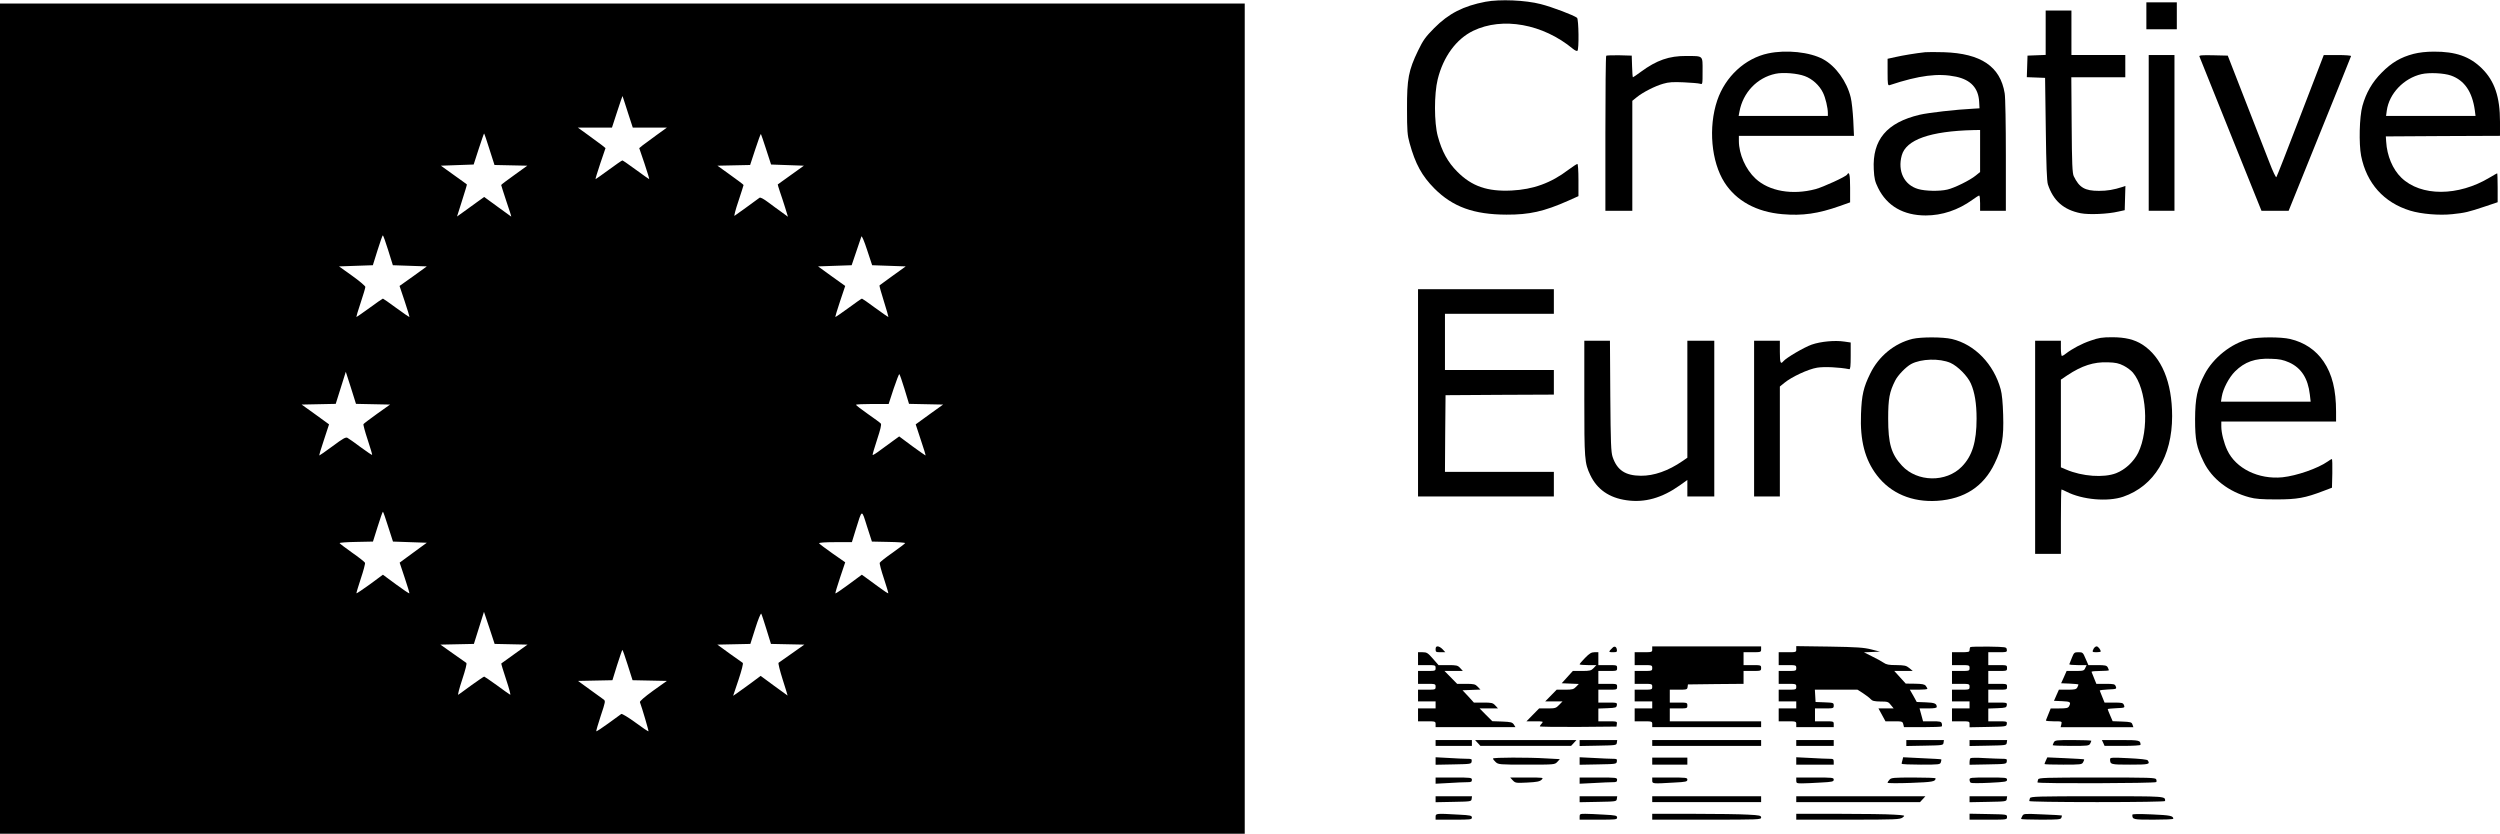 <?xml version="1.0" standalone="no"?>
<!DOCTYPE svg PUBLIC "-//W3C//DTD SVG 20010904//EN"
 "http://www.w3.org/TR/2001/REC-SVG-20010904/DTD/svg10.dtd">
<svg version="1.0" xmlns="http://www.w3.org/2000/svg"
 width="2135pt" height="712pt" viewBox="0 0 2135 712"
 preserveAspectRatio="xMidYMid meet">

<g transform="translate(0,712) scale(0.1,-0.1)"
fill="#000000" stroke="none">
<path d="M12686 7105 c-188 -36 -314 -100 -438 -225 -74 -75 -94 -102 -137
-191 -82 -169 -96 -243 -95 -499 0 -187 3 -225 22 -292 49 -178 105 -280 212
-388 157 -157 336 -222 615 -223 195 -1 321 27 528 119 l87 39 0 137 c0 80 -4
138 -9 138 -6 0 -40 -23 -77 -50 -148 -113 -301 -168 -485 -177 -207 -10 -340
36 -464 161 -81 81 -131 173 -166 302 -32 116 -32 362 -1 487 48 194 159 344
303 414 251 121 595 59 852 -154 16 -13 33 -21 38 -17 15 9 11 270 -3 282 -28
22 -212 92 -310 117 -131 34 -349 43 -472 20z"/>
<path d="M18330 6985 l0 -115 130 0 130 0 0 115 0 115 -130 0 -130 0 0 -115z"/>
<path d="M0 3545 l0 -3545 5315 0 5315 0 0 3545 0 3545 -5315 0 -5315 0 0
-3545z m5360 2620 l44 -135 145 0 146 0 -90 -65 c-50 -36 -103 -75 -118 -87
l-28 -23 45 -132 c24 -73 43 -133 40 -133 -2 0 -53 36 -113 80 -60 44 -112 80
-116 80 -4 0 -56 -36 -116 -80 -60 -44 -111 -80 -113 -80 -3 0 16 60 40 133
l45 132 -28 23 c-15 12 -68 51 -118 87 l-90 65 146 0 145 0 44 135 c24 74 45
135 46 135 0 0 21 -61 44 -135z m-1180 -320 l43 -134 140 -3 140 -3 -111 -80
c-62 -44 -112 -82 -112 -85 0 -3 20 -65 44 -138 25 -73 44 -132 42 -132 -1 0
-53 38 -116 84 l-115 84 -60 -43 c-33 -24 -85 -62 -116 -84 l-56 -40 43 136
c24 75 43 137 41 138 -1 1 -51 38 -112 81 l-110 79 140 5 140 5 43 133 c24 72
44 132 46 132 2 0 23 -61 46 -135z m2363 -1 l42 -129 140 -5 140 -5 -110 -79
c-60 -43 -111 -80 -113 -81 -1 -1 7 -28 18 -61 12 -32 31 -94 45 -137 l24 -78
-52 38 c-29 20 -81 59 -116 85 -40 30 -68 45 -75 39 -26 -19 -202 -148 -213
-154 -6 -4 8 52 33 125 24 73 44 135 44 138 0 3 -50 41 -112 85 l-111 80 139
3 140 3 44 134 c24 74 46 133 48 131 2 -2 22 -62 45 -132z m-3228 -861 l40
-128 145 -5 145 -5 -116 -84 -117 -83 44 -131 c24 -72 42 -132 41 -134 -2 -2
-53 33 -113 77 -60 44 -111 80 -114 80 -3 0 -55 -36 -115 -80 -60 -44 -110
-78 -112 -77 -1 2 15 57 37 122 22 66 40 126 40 135 -1 8 -51 51 -113 95
l-112 80 145 5 144 5 40 128 c22 70 42 127 45 127 4 0 24 -57 46 -127z m4276
-133 l144 -5 -110 -79 c-61 -44 -112 -81 -114 -83 -3 -2 14 -62 37 -135 23
-73 40 -133 39 -135 -2 -1 -52 33 -112 77 -59 44 -111 80 -114 80 -4 0 -55
-36 -115 -80 -60 -44 -111 -79 -113 -77 -1 2 17 62 41 134 l44 131 -116 83
-116 84 143 5 144 5 39 115 c21 63 41 122 44 130 4 9 24 -38 49 -115 l43 -130
143 -5z m-4406 -1182 l146 -3 -111 -79 c-61 -44 -113 -83 -116 -88 -3 -5 13
-65 36 -134 23 -69 40 -127 38 -129 -2 -2 -46 28 -98 66 -52 39 -103 75 -113
80 -14 8 -39 -6 -126 -71 -60 -44 -111 -80 -114 -80 -3 0 14 59 39 132 24 73
44 133 44 134 0 0 -53 39 -117 85 l-117 84 145 3 146 3 43 137 43 137 44 -137
43 -137 145 -3z m4540 128 l38 -125 146 -3 145 -3 -117 -84 c-64 -46 -117 -85
-117 -85 0 -1 20 -61 44 -134 25 -73 43 -132 40 -132 -2 0 -54 37 -115 81
l-110 82 -47 -34 c-26 -18 -76 -55 -111 -81 -35 -27 -66 -46 -69 -44 -2 3 15
61 38 131 29 88 39 129 32 138 -6 7 -56 44 -111 82 -55 39 -100 73 -101 78 0
4 63 7 139 7 l140 0 42 129 c24 71 46 128 49 126 4 -2 24 -60 45 -129z m-4410
-1174 l41 -127 144 -5 145 -5 -55 -40 c-30 -23 -82 -61 -116 -85 l-61 -45 43
-129 c24 -71 42 -131 40 -133 -2 -3 -54 32 -115 77 l-111 82 -111 -82 c-61
-44 -113 -79 -115 -77 -2 2 15 58 37 125 23 68 39 129 36 136 -3 7 -53 47
-111 87 -58 41 -105 77 -106 81 0 4 64 9 142 10 l143 3 40 127 c22 71 42 128
45 128 3 0 23 -58 45 -128z m4273 -130 c78 -1 142 -6 142 -10 -1 -4 -48 -40
-106 -81 -58 -40 -108 -80 -111 -87 -3 -7 13 -68 36 -136 22 -67 39 -123 37
-125 -2 -2 -39 22 -82 54 -44 32 -94 69 -112 82 l-32 23 -111 -82 c-61 -45
-112 -80 -115 -78 -2 3 16 63 40 135 l44 131 -109 76 c-60 42 -111 81 -114 86
-4 6 49 10 137 10 l143 0 32 104 c57 183 50 180 97 31 l42 -130 142 -3z
m-3223 -874 l140 -3 -110 -79 c-60 -43 -112 -80 -114 -82 -2 -1 17 -64 42
-139 25 -74 40 -132 34 -128 -7 3 -58 40 -114 81 -56 40 -105 74 -108 74 -4 0
-52 -33 -108 -73 -55 -41 -106 -77 -113 -82 -7 -4 8 54 33 129 28 85 42 139
35 143 -5 3 -57 40 -115 81 l-106 75 143 3 143 3 43 137 43 137 46 -137 45
-137 141 -3z m2181 126 l38 -123 142 -3 143 -3 -106 -75 c-58 -41 -109 -77
-114 -80 -5 -3 11 -67 35 -143 24 -75 43 -137 42 -137 -1 0 -53 38 -116 84
l-114 84 -90 -67 c-50 -37 -103 -75 -118 -85 l-27 -18 46 137 c27 81 42 140
36 144 -5 3 -56 40 -114 81 l-103 75 141 3 141 3 43 135 c23 74 46 129 50 123
4 -6 24 -67 45 -135z m-1185 -304 l41 -129 146 -3 147 -3 -118 -84 c-74 -54
-116 -90 -112 -98 19 -51 76 -245 73 -248 -2 -3 -53 31 -112 75 -60 44 -114
76 -120 73 -6 -4 -56 -40 -110 -80 -55 -40 -102 -71 -104 -68 -2 2 15 61 38
131 41 123 42 128 24 141 -11 8 -64 47 -119 86 l-99 72 147 3 147 3 40 129
c23 72 43 130 45 130 3 0 23 -58 46 -130z"/>
<path d="M17470 6840 l0 -189 -77 -3 -78 -3 -3 -92 -3 -92 78 -3 78 -3 6 -435
c4 -318 9 -446 18 -475 46 -139 134 -217 280 -246 71 -14 233 -7 321 14 l55
12 3 104 3 103 -23 -8 c-78 -25 -132 -34 -203 -34 -121 0 -168 28 -215 125
-12 24 -16 106 -18 438 l-3 407 230 0 231 0 0 95 0 95 -230 0 -230 0 0 190 0
190 -110 0 -110 0 0 -190z"/>
<path d="M15100 6664 c-197 -42 -366 -198 -435 -402 -77 -229 -51 -523 62
-700 100 -157 273 -252 494 -271 172 -15 306 4 492 70 l87 31 0 124 c0 114 -7
144 -26 113 -11 -18 -203 -106 -269 -124 -199 -53 -397 -18 -513 90 -84 78
-142 209 -142 322 l0 43 491 0 492 0 -6 133 c-4 72 -13 161 -22 196 -33 135
-128 267 -235 325 -113 62 -316 83 -470 50z m313 -194 c65 -24 125 -79 155
-141 22 -44 42 -130 42 -175 l0 -24 -381 0 -381 0 7 37 c30 163 151 290 308
323 63 14 187 4 250 -20z"/>
<path d="M16440 6674 c-83 -9 -190 -27 -252 -41 l-68 -15 0 -115 c0 -105 2
-115 18 -110 253 84 415 104 567 72 126 -27 191 -98 197 -215 l3 -55 -50 -3
c-148 -7 -390 -35 -461 -52 -282 -67 -405 -214 -392 -467 4 -78 10 -103 37
-158 76 -154 216 -235 407 -235 139 0 277 46 399 134 27 20 53 36 57 36 5 0 8
-29 8 -65 l0 -65 110 0 110 0 0 473 c0 259 -4 498 -10 530 -37 229 -203 341
-519 351 -69 2 -142 2 -161 0z m470 -843 l0 -180 -37 -30 c-48 -40 -184 -107
-243 -120 -68 -16 -190 -13 -250 5 -119 35 -176 153 -139 287 37 134 242 207
612 216 l57 1 0 -179z"/>
<path d="M20612 6660 c-110 -29 -187 -74 -272 -160 -81 -81 -134 -173 -165
-285 -26 -94 -31 -322 -11 -426 47 -235 194 -399 419 -468 95 -29 248 -42 360
-30 107 11 137 18 280 66 l107 36 0 124 c0 67 -2 123 -4 123 -2 0 -30 -16 -62
-35 -271 -164 -590 -164 -757 -2 -74 72 -122 187 -129 307 l-3 45 488 3 487 2
0 121 c0 211 -46 347 -154 454 -104 103 -225 145 -411 144 -65 0 -125 -7 -173
-19z m319 -185 c116 -41 182 -139 204 -297 l6 -48 -382 0 -382 0 6 45 c20 146
145 277 297 312 66 15 191 9 251 -12z"/>
<path d="M13717 6644 c-4 -4 -7 -304 -7 -666 l0 -658 115 0 115 0 0 469 0 470
37 30 c51 42 156 96 227 116 47 14 84 16 175 12 64 -3 126 -8 139 -12 22 -7
22 -7 22 108 0 136 9 128 -138 129 -148 1 -254 -36 -390 -136 -34 -25 -64 -46
-67 -46 -2 0 -6 42 -7 93 l-3 92 -106 3 c-58 1 -108 -1 -112 -4z"/>
<path d="M18350 5985 l0 -665 110 0 110 0 0 665 0 665 -110 0 -110 0 0 -665z"/>
<path d="M18783 6638 c3 -7 123 -307 267 -665 l263 -653 116 0 116 0 265 656
c146 361 267 660 268 665 2 5 -50 9 -115 9 l-118 0 -199 -517 c-109 -285 -202
-522 -206 -526 -4 -5 -31 51 -59 125 -29 73 -121 309 -204 523 l-152 390 -124
3 c-97 2 -122 0 -118 -10z"/>
<path d="M12110 3765 l0 -885 580 0 580 0 0 105 0 105 -465 0 -465 0 2 328 3
327 463 3 462 2 0 105 0 105 -465 0 -465 0 0 240 0 240 465 0 465 0 0 105 0
105 -580 0 -580 0 0 -885z"/>
<path d="M16333 4226 c-155 -38 -289 -148 -361 -296 -58 -118 -73 -183 -79
-345 -9 -227 33 -389 135 -523 118 -155 301 -233 517 -219 231 16 394 121 489
319 64 132 79 219 73 416 -3 102 -10 178 -21 217 -59 216 -222 384 -417 430
-78 18 -263 18 -336 1z m324 -205 c62 -28 146 -112 174 -176 33 -74 49 -172
49 -300 0 -199 -37 -319 -126 -410 -133 -137 -381 -133 -511 8 -92 99 -118
189 -118 402 0 171 11 228 60 325 23 46 92 117 136 141 86 46 243 50 336 10z"/>
<path d="M17854 4211 c-77 -26 -157 -69 -213 -112 -13 -11 -28 -19 -32 -19 -5
0 -9 29 -9 65 l0 65 -110 0 -110 0 0 -910 0 -910 110 0 110 0 0 275 c0 151 2
275 5 275 3 0 23 -9 43 -19 135 -69 352 -88 484 -43 264 91 418 344 418 688 0
290 -90 506 -255 612 -68 43 -146 62 -258 62 -86 0 -115 -5 -183 -29z m282
-214 c28 -14 64 -41 79 -59 118 -140 141 -489 45 -685 -38 -76 -111 -144 -188
-174 -105 -41 -290 -28 -427 31 l-45 19 0 375 0 374 55 37 c125 83 226 115
345 111 68 -2 95 -8 136 -29z"/>
<path d="M19206 4224 c-150 -36 -306 -160 -379 -301 -63 -120 -80 -204 -81
-383 0 -179 12 -239 74 -366 70 -143 213 -254 390 -301 50 -14 104 -18 230
-18 178 0 245 12 404 73 l71 27 3 123 c1 67 0 122 -4 122 -3 0 -19 -9 -35 -21
-84 -59 -265 -122 -387 -135 -204 -20 -398 75 -471 231 -29 61 -51 149 -51
202 l0 43 490 0 490 0 0 84 c0 186 -33 320 -106 428 -67 99 -164 164 -286 193
-80 19 -273 18 -352 -1z m343 -199 c104 -47 161 -136 177 -274 l7 -61 -383 0
-383 0 7 43 c11 67 61 163 113 215 83 82 172 114 308 108 73 -2 103 -9 154
-31z"/>
<path d="M13530 3720 c0 -525 2 -553 51 -657 58 -122 161 -194 309 -215 155
-23 304 19 457 128 l63 45 0 -70 0 -71 115 0 115 0 0 665 0 665 -115 0 -115 0
0 -500 0 -499 -42 -29 c-121 -83 -243 -126 -355 -125 -133 1 -203 48 -241 160
-14 41 -17 118 -20 521 l-3 472 -110 0 -109 0 0 -490z"/>
<path d="M14980 3545 l0 -665 110 0 110 0 0 469 0 470 38 31 c62 51 202 117
280 130 61 10 190 4 275 -13 9 -1 12 27 12 113 l0 115 -55 8 c-80 12 -200 1
-278 -26 -65 -23 -217 -112 -242 -142 -24 -29 -30 -14 -30 80 l0 95 -110 0
-110 0 0 -665z"/>
<path d="M12260 1575 c0 -23 4 -25 42 -25 l41 0 -23 25 c-13 14 -32 25 -42 25
-13 0 -18 -7 -18 -25z"/>
<path d="M13775 1592 c-5 -4 -16 -15 -24 -24 -12 -16 -10 -18 23 -18 33 0 37
3 34 22 -3 23 -17 32 -33 20z"/>
<path d="M14110 1575 c0 -24 -2 -25 -75 -25 l-75 0 0 -55 0 -55 75 0 c73 0 75
-1 75 -25 0 -24 -2 -25 -75 -25 l-75 0 0 -55 0 -55 75 0 c73 0 75 -1 75 -25 0
-24 -2 -25 -75 -25 l-75 0 0 -50 0 -50 75 0 75 0 0 -30 0 -30 -75 0 -75 0 0
-55 0 -55 75 0 c73 0 75 -1 75 -25 l0 -25 465 0 465 0 0 25 0 25 -390 0 -390
0 0 55 0 55 75 0 c73 0 75 1 75 25 0 24 -2 25 -75 25 l-75 0 0 55 0 55 74 0
c70 0 75 1 78 23 l3 22 238 3 237 2 0 55 0 55 75 0 c73 0 75 1 75 25 0 24 -2
25 -75 25 l-75 0 0 55 0 55 75 0 c73 0 75 1 75 25 l0 25 -465 0 -465 0 0 -25z"/>
<path d="M15340 1576 c0 -26 -1 -26 -75 -26 l-75 0 0 -55 0 -55 75 0 c73 0 75
-1 75 -25 0 -24 -2 -25 -75 -25 l-75 0 0 -55 0 -55 75 0 c73 0 75 -1 75 -25 0
-24 -2 -25 -75 -25 l-75 0 0 -50 0 -50 75 0 75 0 0 -30 0 -30 -75 0 -75 0 0
-55 0 -55 75 0 c73 0 75 -1 75 -25 l0 -25 160 0 160 0 0 25 c0 25 -1 25 -80
25 l-80 0 0 55 0 55 80 0 c78 0 80 1 80 25 0 23 -3 24 -77 27 l-78 3 -3 53 -3
52 182 0 182 0 47 -30 c26 -17 55 -39 65 -50 14 -16 31 -20 84 -21 61 0 68 -2
89 -30 l24 -29 -65 0 -65 0 30 -55 30 -55 73 0 c69 0 73 -1 79 -25 l6 -25 159
0 c87 0 160 3 163 6 3 3 4 14 1 25 -5 17 -15 19 -83 19 l-77 0 -15 55 -15 55
73 0 c53 0 74 4 74 13 -1 29 -18 36 -93 39 l-78 3 -29 53 -30 52 75 0 c41 0
75 3 75 8 0 4 -7 15 -14 25 -10 13 -30 17 -92 18 l-79 1 -49 54 -49 54 79 0
79 0 -30 25 c-26 21 -40 24 -110 25 -64 0 -86 4 -110 21 -16 11 -61 36 -99 54
l-68 34 68 3 69 3 -75 19 c-63 16 -121 20 -357 24 l-283 4 0 -26z"/>
<path d="M16827 1594 c-4 -4 -7 -16 -7 -26 0 -16 -9 -18 -75 -18 l-75 0 0 -55
0 -55 75 0 c73 0 75 -1 75 -25 0 -24 -2 -25 -75 -25 l-75 0 0 -55 0 -55 75 0
c73 0 75 -1 75 -25 0 -24 -2 -25 -75 -25 l-75 0 0 -50 0 -50 75 0 75 0 0 -30
0 -30 -75 0 -75 0 0 -55 0 -55 75 0 c74 0 75 0 75 -25 l0 -26 158 3 c154 3
157 3 160 26 3 21 1 22 -77 22 l-81 0 0 55 0 54 78 3 c71 3 77 5 80 26 3 21 1
22 -77 22 l-81 0 0 55 0 55 80 0 c79 0 80 0 80 25 0 25 -1 25 -80 25 l-80 0 0
55 0 55 80 0 c79 0 80 0 80 25 0 25 -1 25 -80 25 l-80 0 0 55 0 55 81 0 c78 0
80 1 77 23 -3 22 -6 22 -154 25 -82 1 -153 -1 -157 -4z"/>
<path d="M17880 1581 c-15 -29 -13 -31 25 -31 19 0 35 3 35 6 0 16 -22 44 -35
44 -8 0 -19 -9 -25 -19z"/>
<path d="M12110 1495 l0 -55 75 0 c73 0 75 -1 75 -25 0 -24 -2 -25 -75 -25
l-75 0 0 -55 0 -55 75 0 c73 0 75 -1 75 -25 0 -24 -2 -25 -75 -25 l-75 0 0
-50 0 -50 75 0 75 0 0 -30 0 -30 -75 0 -75 0 0 -55 0 -55 75 0 c73 0 75 -1 75
-25 l0 -25 341 0 341 0 -14 23 c-14 19 -25 22 -100 25 l-84 3 -54 54 -54 55
79 0 78 0 -23 25 c-21 23 -31 25 -103 25 l-80 0 -48 53 -49 52 76 3 77 3 -23
24 c-21 22 -32 25 -100 25 l-76 0 -54 55 -54 55 79 0 78 0 -23 25 c-21 23 -31
25 -104 25 l-81 0 -48 55 c-43 49 -52 55 -88 55 l-39 0 0 -55z"/>
<path d="M13537 1502 c-26 -26 -47 -51 -47 -55 0 -4 32 -7 72 -7 l71 0 -23
-25 c-21 -22 -31 -25 -101 -25 l-77 0 -47 -52 -48 -53 73 -3 73 -3 -23 -24
c-21 -22 -32 -25 -95 -25 l-71 0 -49 -50 -49 -50 74 0 74 0 -29 -30 c-27 -28
-34 -30 -100 -30 l-71 0 -54 -55 -54 -55 73 0 c71 0 73 -1 58 -18 -10 -10 -17
-22 -17 -25 0 -4 147 -6 328 -5 l327 3 3 23 c3 21 1 22 -77 22 l-81 0 0 55 0
54 78 3 c71 3 77 5 80 26 3 21 1 22 -77 22 l-81 0 0 55 0 55 80 0 c79 0 80 0
80 25 0 25 -1 25 -80 25 l-80 0 0 55 0 55 80 0 c79 0 80 0 80 25 0 25 -1 25
-80 25 l-80 0 0 55 0 55 -33 0 c-26 0 -43 -10 -80 -48z"/>
<path d="M17694 1503 c-11 -27 -20 -51 -22 -55 -2 -5 30 -8 72 -8 l76 0 -12
-25 c-10 -23 -16 -25 -85 -25 l-74 0 -23 -52 -24 -53 74 -3 c41 -2 74 -5 74
-8 0 -3 -5 -14 -10 -25 -9 -16 -22 -19 -84 -19 l-73 0 -21 -47 -21 -48 70 -3
c70 -3 77 -8 59 -43 -9 -16 -22 -19 -84 -19 l-73 0 -19 -47 c-11 -27 -20 -51
-22 -55 -2 -5 28 -8 67 -8 71 0 71 0 65 -25 l-6 -25 311 0 310 0 -8 23 c-7 20
-16 22 -89 25 l-80 3 -21 49 c-12 27 -21 51 -21 54 0 3 33 6 74 8 71 3 73 4
65 26 -8 20 -15 22 -87 22 l-79 0 -19 47 c-11 27 -20 51 -22 55 -2 4 30 8 71
10 72 3 74 4 66 26 -8 20 -15 22 -87 22 l-79 0 -19 47 c-11 27 -20 51 -22 55
-2 5 30 8 72 8 42 0 76 3 76 6 0 3 -5 14 -10 25 -9 16 -22 19 -88 19 l-77 0
-24 55 c-22 53 -25 55 -61 55 -35 0 -38 -3 -56 -47z"/>
<path d="M12260 775 l0 -25 155 0 155 0 0 25 0 25 -155 0 -155 0 0 -25z"/>
<path d="M12620 775 l23 -25 387 0 387 0 23 25 23 25 -433 0 -433 0 23 -25z"/>
<path d="M13490 775 l0 -26 158 3 c154 3 157 3 160 26 l3 22 -160 0 -161 0 0
-25z"/>
<path d="M14110 775 l0 -25 465 0 465 0 0 25 0 25 -465 0 -465 0 0 -25z"/>
<path d="M15340 775 l0 -25 160 0 160 0 0 25 0 25 -160 0 -160 0 0 -25z"/>
<path d="M16280 775 l0 -26 158 3 c154 3 157 3 160 26 l3 22 -160 0 -161 0 0
-25z"/>
<path d="M16820 775 l0 -26 158 3 c154 3 157 3 160 26 l3 22 -160 0 -161 0 0
-25z"/>
<path d="M17540 781 c-5 -11 -10 -22 -10 -25 0 -3 70 -6 155 -6 142 0 155 1
165 19 5 11 10 22 10 25 0 3 -70 6 -155 6 -142 0 -155 -1 -165 -19z"/>
<path d="M17962 775 l11 -25 154 0 c86 0 153 4 153 9 0 39 -8 41 -171 41
l-159 0 12 -25z"/>
<path d="M12260 621 l0 -32 153 3 c149 3 152 3 155 26 3 20 -1 22 -40 22 -24
0 -94 3 -155 7 l-113 6 0 -32z"/>
<path d="M12750 642 c0 -5 10 -18 23 -30 23 -21 31 -22 263 -22 239 0 241 0
263 23 l22 24 -113 6 c-160 10 -458 9 -458 -1z"/>
<path d="M13490 621 l0 -32 158 3 c154 3 157 3 160 26 3 20 -1 22 -36 22 -21
0 -94 3 -160 7 l-122 6 0 -32z"/>
<path d="M14110 620 l0 -30 150 0 150 0 0 30 0 30 -150 0 -150 0 0 -30z"/>
<path d="M15340 622 l0 -32 160 0 160 0 0 25 c0 22 -4 25 -38 25 -22 0 -94 3
-160 7 l-122 6 0 -31z"/>
<path d="M16247 629 c-4 -13 -7 -27 -7 -31 0 -5 74 -8 164 -8 158 0 165 1 171
21 4 11 5 22 3 24 -1 2 -75 6 -164 10 l-161 8 -6 -24z"/>
<path d="M16828 645 c-5 -5 -8 -19 -8 -32 l0 -24 158 3 c154 3 157 3 160 26 3
20 -1 22 -40 22 -24 0 -92 3 -153 6 -60 4 -113 3 -117 -1z"/>
<path d="M17472 626 c-7 -15 -12 -29 -12 -31 0 -3 72 -5 160 -5 151 0 160 1
170 21 7 11 10 22 8 24 -2 2 -73 6 -158 10 l-156 7 -12 -26z"/>
<path d="M18020 637 c0 -46 4 -47 171 -47 161 0 173 3 151 36 -4 8 -65 14
-164 19 -139 7 -158 6 -158 -8z"/>
<path d="M12260 453 l0 -26 113 6 c61 4 131 7 155 7 35 0 42 3 42 20 0 19 -7
20 -155 20 l-155 0 0 -27z"/>
<path d="M12919 456 c22 -23 27 -24 124 -19 82 4 106 9 122 24 19 19 17 19
-125 19 l-143 0 22 -24z"/>
<path d="M13490 453 l0 -26 122 6 c66 4 138 7 160 7 31 0 38 3 38 20 0 19 -7
20 -160 20 l-160 0 0 -27z"/>
<path d="M14110 455 c0 -29 2 -29 188 -18 100 5 112 8 112 25 0 17 -11 18
-150 18 l-150 0 0 -25z"/>
<path d="M15340 455 c0 -23 3 -25 48 -25 26 0 98 3 160 7 100 5 112 8 112 25
0 17 -11 18 -160 18 l-160 0 0 -25z"/>
<path d="M16137 462 c-10 -10 -17 -22 -17 -27 0 -4 89 -5 197 -1 189 7 212 11
213 39 0 4 -85 7 -188 7 -170 0 -191 -2 -205 -18z"/>
<path d="M16820 461 c0 -11 5 -23 11 -26 5 -4 77 -4 160 0 136 7 149 9 149 26
0 18 -10 19 -160 19 -152 0 -160 -1 -160 -19z"/>
<path d="M17406 464 c-3 -9 -6 -20 -6 -26 0 -11 1003 -8 1014 3 4 3 4 14 0 23
-6 15 -51 16 -504 16 -445 0 -499 -2 -504 -16z"/>
<path d="M12260 295 l0 -26 153 3 c149 3 152 3 155 26 l3 22 -155 0 -156 0 0
-25z"/>
<path d="M13490 295 l0 -26 158 3 c154 3 157 3 160 26 l3 22 -160 0 -161 0 0
-25z"/>
<path d="M14110 295 l0 -25 465 0 465 0 0 25 0 25 -465 0 -465 0 0 -25z"/>
<path d="M15340 295 l0 -25 528 0 529 0 23 25 23 25 -551 0 -552 0 0 -25z"/>
<path d="M16820 295 l0 -26 158 3 c154 3 157 3 160 26 l3 22 -160 0 -161 0 0
-25z"/>
<path d="M17336 304 c-3 -9 -6 -20 -6 -25 0 -5 234 -9 580 -9 346 0 580 4 580
9 0 42 19 41 -580 41 -509 0 -568 -2 -574 -16z"/>
<path d="M12260 145 l0 -25 155 0 c144 0 155 1 155 18 0 17 -12 20 -112 25
-192 11 -198 11 -198 -18z"/>
<path d="M13490 145 l0 -25 160 0 c149 0 160 1 160 18 0 17 -12 20 -112 25
-62 4 -134 7 -160 7 -45 0 -48 -2 -48 -25z"/>
<path d="M14110 145 l0 -25 465 0 c446 0 465 1 465 18 0 17 -12 20 -112 25
-62 4 -272 7 -465 7 l-353 0 0 -25z"/>
<path d="M15340 145 l0 -25 443 0 c412 0 444 2 466 19 23 18 23 18 -75 24 -55
4 -264 7 -466 7 l-368 0 0 -25z"/>
<path d="M16820 146 l0 -26 160 0 c159 0 160 0 160 23 0 22 -2 22 -160 25
l-160 3 0 -25z"/>
<path d="M17271 152 c-6 -11 -11 -23 -11 -26 0 -3 76 -6 169 -6 147 0 170 2
175 16 4 9 5 18 4 20 -2 1 -76 6 -164 9 -157 7 -162 7 -173 -13z"/>
<path d="M18210 162 c0 -41 6 -42 181 -42 93 0 169 3 169 8 -1 25 -25 30 -182
37 -116 5 -168 4 -168 -3z"/>
</g>
</svg>
